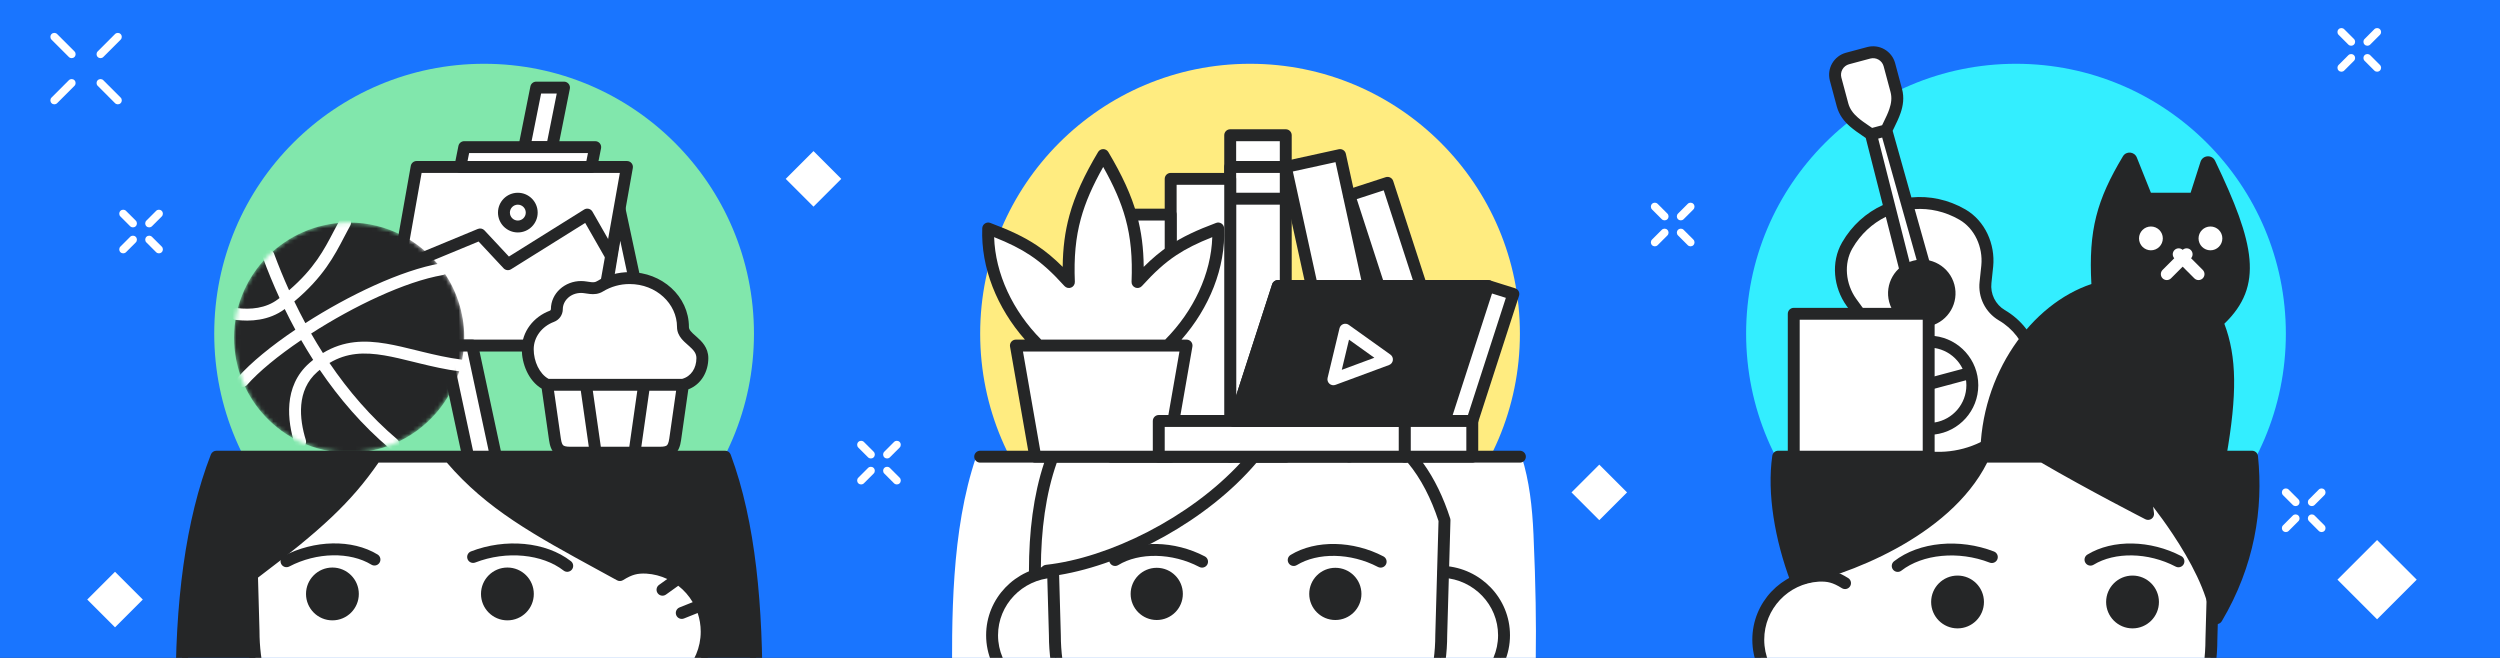 <svg width="608" height="160" viewBox="0 0 608 160" fill="none" xmlns="http://www.w3.org/2000/svg">
<rect x="0" y="0" width="608" height="160" fill="#333333" stroke="none"/>
<g clip-path="url(#clip0_4594_3)">
<rect width="608" height="160" fill="#1975FF"/>
<path d="M183.364 81.144C183.364 117.391 153.98 146.776 117.732 146.776C81.485 146.776 52.101 117.391 52.101 81.144C52.101 44.897 81.485 15.512 117.732 15.512C153.98 15.512 183.364 44.897 183.364 81.144Z" fill="#81E7AC"/>
<path d="M109.064 200.896C100.158 200.896 91.825 198.44 84.707 194.168C83.532 193.464 82.391 192.71 81.286 191.909C69.396 183.296 61.662 169.298 61.662 153.494L61.278 139.769C77.326 127.675 84.522 121.026 91.287 111.064H109.347C119.848 123.516 132.186 129.675 150.762 139.86C153.208 138.331 154.812 137.944 157.26 138.057C160.1 138.235 162.733 139.174 164.96 140.671C167.357 142.283 169.282 144.543 170.484 147.2C171.37 149.159 171.863 151.333 171.863 153.622C171.863 162.236 164.88 169.219 156.266 169.219C155.448 169.219 152.198 169.156 151.413 169.035C149.126 175.628 145.734 181.56 141.379 186.468C133.485 195.366 122.428 200.896 109.064 200.896Z" fill="white"/>
<path d="M116.978 144.448C116.978 147.995 119.854 150.87 123.401 150.87C126.947 150.87 129.823 147.995 129.823 144.448C129.823 140.901 126.947 138.025 123.401 138.025C119.854 138.025 116.978 140.901 116.978 144.448Z" fill="#252627"/>
<path d="M74.422 144.448C74.422 147.995 77.297 150.87 80.844 150.87C84.391 150.87 87.266 147.995 87.266 144.448C87.266 140.901 84.391 138.025 80.844 138.025C77.297 138.025 74.422 140.901 74.422 144.448Z" fill="#252627"/>
<path fill-rule="evenodd" clip-rule="evenodd" d="M113.711 135.977C113.999 136.723 114.838 137.093 115.584 136.804C123.212 133.85 131.916 134.757 137.064 138.76C137.695 139.251 138.605 139.137 139.095 138.506C139.586 137.874 139.472 136.965 138.841 136.474C132.719 131.713 122.892 130.869 114.538 134.104C113.792 134.393 113.422 135.231 113.711 135.977Z" fill="#252627"/>
<path fill-rule="evenodd" clip-rule="evenodd" d="M68.393 137.166C68.764 137.874 69.639 138.147 70.347 137.776C77.067 134.255 85.174 134.186 90.318 137.324C91.001 137.74 91.891 137.525 92.308 136.842C92.724 136.159 92.509 135.269 91.826 134.852C85.627 131.071 76.413 131.329 69.003 135.211C68.295 135.582 68.022 136.457 68.393 137.166Z" fill="#252627"/>
<path fill-rule="evenodd" clip-rule="evenodd" d="M91.287 111.064L52.632 111.064C46.53 126.779 43.953 146.736 44.183 170.136C44.289 180.925 45.013 192.554 46.317 205C46.954 211.081 45.361 218.693 43.751 226.38C41.012 239.466 38.226 252.773 46.317 259.13L82.257 265.552C77.069 240.678 78.334 221.653 81.034 194.296L81.286 191.909C69.396 183.296 61.662 169.298 61.662 153.494L61.278 139.769C77.326 127.675 84.522 121.026 91.287 111.064Z" fill="#252627"/>
<path d="M171.863 153.622C171.863 162.236 164.88 169.219 156.266 169.219C155.448 169.219 152.198 169.156 151.413 169.035C149.126 175.628 145.734 181.56 141.379 186.468L141.587 189.097C143.905 217.883 141.92 237.392 138.834 265.552L178.897 261.882C192.965 250.567 179.393 225.171 181.372 208.364C182.952 194.956 183.885 182.153 183.971 170.136C184.133 147.587 182.375 127.297 176.346 111.064L109.347 111.064C119.848 123.516 132.186 129.675 150.762 139.86C153.208 138.331 154.812 137.944 157.26 138.057C160.1 138.235 162.733 139.174 164.96 140.671C167.357 142.283 169.282 144.543 170.484 147.2C171.37 149.159 171.863 151.333 171.863 153.622Z" fill="#252627"/>
<path fill-rule="evenodd" clip-rule="evenodd" d="M53.629 112.512C47.872 127.846 45.406 147.276 45.631 170.122C45.736 180.857 46.457 192.44 47.757 204.849C48.418 211.157 46.787 218.947 45.205 226.501L45.168 226.677C43.79 233.261 42.447 239.704 42.42 245.285C42.395 250.708 43.613 254.987 46.939 257.77L80.415 263.752C75.677 239.662 76.966 220.766 79.593 194.154L79.594 194.144L79.759 192.582C67.899 183.676 60.22 169.492 60.214 153.515L59.849 140.483C59.671 140.109 59.665 139.683 59.816 139.311L59.814 139.225C59.792 138.426 60.422 137.76 61.221 137.738C61.327 137.735 61.431 137.743 61.532 137.762C75.518 127.169 82.45 120.86 88.504 112.512L53.629 112.512ZM92.051 112.512C85.359 122.2 78.084 128.886 62.746 140.475L63.109 153.454C63.109 153.461 63.109 153.468 63.109 153.476C63.109 153.482 63.109 153.488 63.109 153.494C63.109 168.815 70.605 182.384 82.135 190.736C83.207 191.513 84.313 192.244 85.452 192.927C92.351 197.068 100.427 199.449 109.064 199.449C121.996 199.449 132.664 194.109 140.296 185.507C144.514 180.753 147.815 174.99 150.045 168.56C150.275 167.899 150.943 167.497 151.635 167.604C151.918 167.648 152.82 167.693 153.871 167.725C154.875 167.756 155.877 167.771 156.266 167.771C164.081 167.771 170.416 161.437 170.416 153.622C170.416 152.033 170.154 150.507 169.672 149.083L166.34 150.414C165.597 150.711 164.755 150.35 164.458 149.607C164.162 148.864 164.523 148.022 165.266 147.726L168.465 146.448C167.556 144.906 166.362 143.551 164.956 142.455L161.963 144.601C161.313 145.067 160.409 144.918 159.943 144.269C159.477 143.619 159.626 142.714 160.276 142.248L162.28 140.811C160.716 140.075 158.996 139.618 157.181 139.502C156.058 139.451 155.208 139.519 154.388 139.74C153.559 139.965 152.68 140.369 151.529 141.088C151.085 141.366 150.525 141.382 150.066 141.13C148.587 140.319 147.146 139.533 145.741 138.766C129.809 130.075 118.437 123.871 108.678 112.512H92.051ZM112.555 112.512C121.577 122.276 132.128 128.036 147.24 136.285C148.377 136.906 149.54 137.541 150.73 138.192C151.735 137.618 152.667 137.206 153.632 136.945C154.835 136.62 156.008 136.55 157.327 136.61L157.351 136.612C160.096 136.784 162.666 137.607 164.907 138.927L169.859 135.376C170.509 134.91 171.414 135.059 171.88 135.709C172.345 136.359 172.196 137.263 171.547 137.729L167.392 140.709C168.912 142.02 170.198 143.595 171.18 145.363L174.032 144.224C174.775 143.928 175.617 144.289 175.914 145.032C176.21 145.774 175.849 146.617 175.106 146.913L172.364 148.008C172.978 149.768 173.311 151.657 173.311 153.622C173.311 163.036 165.68 170.667 156.266 170.667C155.838 170.667 154.805 170.651 153.783 170.62C153.328 170.606 152.843 170.588 152.403 170.565C150.145 176.698 146.933 182.263 142.87 186.963L143.03 188.981C143.03 188.981 143.03 188.981 143.03 188.981C145.311 217.306 143.442 236.711 140.466 263.949L178.319 260.481C184.348 255.352 184.6 247.097 183.234 237.384C182.84 234.578 182.337 231.801 181.831 229.002C181.44 226.839 181.047 224.663 180.699 222.45C179.92 217.504 179.415 212.603 179.935 208.194C181.509 194.826 182.438 182.077 182.523 170.126C182.682 148.065 180.993 128.335 175.333 112.512L112.555 112.512ZM140.191 189.814C142.422 218.125 140.458 237.443 137.395 265.394C137.348 265.826 137.497 266.257 137.801 266.567C138.106 266.877 138.534 267.034 138.966 266.994L179.029 263.324C179.312 263.298 179.582 263.189 179.804 263.01C187.523 256.802 187.485 246.823 186.101 236.981C185.709 234.187 185.18 231.252 184.658 228.361C184.267 226.19 183.88 224.044 183.559 222C182.789 217.104 182.34 212.529 182.81 208.533C184.394 195.087 185.332 182.229 185.419 170.147C185.581 147.55 183.826 127.045 177.704 110.56C177.493 109.993 176.952 109.616 176.347 109.616H52.632C52.034 109.616 51.498 109.983 51.282 110.54C45.087 126.494 42.505 146.657 42.736 170.151C42.842 180.993 43.569 192.668 44.877 205.151C45.486 210.957 43.96 218.317 42.334 226.083L42.314 226.18C40.959 232.652 39.553 239.368 39.525 245.271C39.496 251.216 40.863 256.686 45.423 260.268C45.609 260.415 45.829 260.513 46.062 260.555L82.003 266.977C82.476 267.062 82.961 266.906 83.296 266.561C83.631 266.216 83.773 265.727 83.675 265.257C78.536 240.623 79.776 221.791 82.471 194.478C82.732 194.648 82.995 194.815 83.259 194.98V218.022C83.259 218.822 83.907 219.47 84.707 219.47C85.506 219.47 86.154 218.822 86.154 218.022V196.65C92.988 200.285 100.787 202.344 109.064 202.344C121.625 202.344 132.236 197.601 140.191 189.814Z" fill="#252627"/>
<path d="M156.339 77.283H149.583L147.721 68.597L150.667 50.814L156.339 77.283Z" fill="white"/>
<path fill-rule="evenodd" clip-rule="evenodd" d="M150.633 49.366C149.938 49.383 149.352 49.891 149.239 50.577L146.293 68.36C146.263 68.539 146.268 68.722 146.306 68.9L148.167 77.587C148.31 78.254 148.9 78.731 149.583 78.731H156.339C156.776 78.731 157.19 78.533 157.465 78.193C157.74 77.853 157.846 77.407 157.755 76.98L152.083 50.51C151.937 49.83 151.328 49.35 150.633 49.366ZM154.548 75.835H150.753L149.195 68.562L150.849 58.573L154.548 75.835Z" fill="#252627"/>
<path d="M101.324 40.607H152.478L144.757 84.04H93.603L101.324 40.607Z" fill="white"/>
<path fill-rule="evenodd" clip-rule="evenodd" d="M99.899 40.353C100.022 39.663 100.623 39.159 101.324 39.159H152.478C152.907 39.159 153.313 39.349 153.588 39.677C153.863 40.005 153.979 40.439 153.904 40.86L146.182 84.293C146.06 84.984 145.459 85.487 144.757 85.487H93.603C93.175 85.487 92.768 85.298 92.493 84.969C92.218 84.641 92.103 84.208 92.178 83.786L99.899 40.353ZM102.537 42.055L95.331 82.592H143.544L150.751 42.055H102.537Z" fill="#252627"/>
<path d="M130.41 21.303H137.166L134.271 35.781H127.515L130.41 21.303Z" fill="white"/>
<path fill-rule="evenodd" clip-rule="evenodd" d="M128.991 21.02C129.126 20.343 129.72 19.856 130.41 19.856H137.166C137.6 19.856 138.011 20.05 138.286 20.386C138.561 20.721 138.671 21.162 138.586 21.587L135.691 36.065C135.555 36.742 134.961 37.229 134.271 37.229H127.515C127.081 37.229 126.67 37.034 126.395 36.699C126.12 36.364 126.01 35.922 126.095 35.497L128.991 21.02ZM131.597 22.751L129.281 34.333H133.084L135.4 22.751H131.597Z" fill="#252627"/>
<path fill-rule="evenodd" clip-rule="evenodd" d="M143.18 50.785C143.562 50.881 143.888 51.129 144.084 51.471L149.875 61.605C150.271 62.299 150.03 63.184 149.336 63.58C148.642 63.977 147.757 63.736 147.361 63.042L142.317 54.215L124.291 65.481C123.703 65.849 122.938 65.748 122.465 65.241L116.393 58.736L97.503 66.556C96.764 66.862 95.917 66.511 95.611 65.772C95.305 65.034 95.656 64.187 96.395 63.881L116.213 55.677C116.771 55.446 117.414 55.586 117.825 56.027L123.768 62.394L142.059 50.961C142.393 50.752 142.798 50.689 143.18 50.785Z" fill="#252627"/>
<path d="M112.906 35.781H144.757L143.792 40.607H111.941L112.906 35.781Z" fill="white"/>
<path fill-rule="evenodd" clip-rule="evenodd" d="M111.487 35.497C111.622 34.82 112.216 34.333 112.906 34.333H144.757C145.191 34.333 145.602 34.528 145.877 34.863C146.152 35.199 146.262 35.64 146.177 36.065L145.211 40.891C145.076 41.568 144.482 42.055 143.792 42.055H111.941C111.507 42.055 111.097 41.86 110.822 41.525C110.547 41.189 110.437 40.748 110.522 40.323L111.487 35.497ZM114.093 37.229L113.707 39.159H142.605L142.991 37.229H114.093Z" fill="#252627"/>
<path fill-rule="evenodd" clip-rule="evenodd" d="M125.936 49.776C124.87 49.776 124.006 50.64 124.006 51.706C124.006 52.772 124.87 53.637 125.936 53.637C127.002 53.637 127.867 52.772 127.867 51.706C127.867 50.64 127.002 49.776 125.936 49.776ZM121.11 51.706C121.11 49.041 123.271 46.88 125.936 46.88C128.601 46.88 130.762 49.041 130.762 51.706C130.762 54.371 128.601 56.532 125.936 56.532C123.271 56.532 121.11 54.371 121.11 51.706Z" fill="#252627"/>
<path d="M114.837 84.04H108.081L113.872 111.064H120.628L114.837 84.04Z" fill="white"/>
<path fill-rule="evenodd" clip-rule="evenodd" d="M116.252 83.736C116.109 83.069 115.519 82.592 114.837 82.592H108.081C107.643 82.592 107.23 82.789 106.955 83.129C106.68 83.469 106.573 83.915 106.665 84.343L112.456 111.368C112.599 112.035 113.189 112.512 113.872 112.512H120.628C121.065 112.512 121.479 112.315 121.754 111.974C122.028 111.634 122.135 111.188 122.043 110.761L116.252 83.736ZM113.666 85.487L118.837 109.617H115.042L109.871 85.487H113.666Z" fill="#252627"/>
<path d="M133.068 93.584L134.965 106.857C135.304 109.24 136.154 110.099 138.695 110.099H144.864M133.068 93.584H142.505ZM133.068 93.584C129.994 92.159 128.349 88.309 128.349 84.935C128.349 81.311 130.779 78.211 134.224 76.92C134.574 76.788 134.877 76.554 135.092 76.247C135.307 75.94 135.423 75.575 135.427 75.2C135.427 72.216 138.069 69.795 141.325 69.795C142.901 69.795 144.416 70.555 145.905 69.639C148.078 68.316 150.577 67.621 153.122 67.632C160.289 67.632 166.098 72.957 166.098 79.527C166.098 82.491 170.817 83.288 170.817 87.096C170.817 90.109 169.137 92.853 166.098 93.584M166.098 93.584H156.661ZM166.098 93.584L164.201 106.862C163.843 109.375 162.878 110.099 160.471 110.099H154.301M156.661 93.584H142.505ZM156.661 93.584L154.301 110.099ZM142.505 93.584L144.864 110.099ZM144.864 110.099H154.301Z" fill="white"/>
<path d="M133.068 93.584L134.965 106.857C135.304 109.24 136.154 110.099 138.695 110.099H144.864L142.505 93.584H133.068Z" fill="white"/>
<path d="M156.661 93.584H142.505L144.864 110.099H154.301L156.661 93.584Z" fill="white"/>
<path d="M166.098 93.584H156.661L154.301 110.099H160.471C162.878 110.099 163.843 109.375 164.201 106.862L166.098 93.584Z" fill="white"/>
<path fill-rule="evenodd" clip-rule="evenodd" d="M153.116 69.079C150.839 69.07 148.604 69.691 146.66 70.875C145.532 71.567 144.413 71.591 143.505 71.501C143.181 71.469 142.84 71.417 142.546 71.371C142.454 71.357 142.366 71.344 142.286 71.332C141.915 71.277 141.61 71.243 141.325 71.243C138.747 71.243 136.875 73.132 136.875 75.2L136.875 75.214C136.868 75.881 136.66 76.53 136.278 77.077C135.896 77.623 135.357 78.041 134.733 78.275L134.732 78.276C131.772 79.385 129.797 81.996 129.797 84.935C129.797 87.869 131.189 90.928 133.41 92.136H165.915C168.07 91.54 169.369 89.538 169.369 87.096C169.369 85.897 168.686 85.132 167.497 84.078C167.429 84.018 167.359 83.957 167.287 83.893C166.783 83.45 166.178 82.919 165.706 82.331C165.13 81.614 164.65 80.698 164.65 79.527C164.65 73.872 159.611 69.079 153.122 69.079L153.116 69.079ZM164.429 95.032H157.916L155.971 108.651H160.471C161.588 108.651 161.99 108.469 162.17 108.316C162.343 108.171 162.604 107.806 162.768 106.658L164.429 95.032ZM153.046 108.651L154.991 95.032H144.174L146.12 108.651H153.046ZM143.195 108.651L141.249 95.032H134.737L136.398 106.653C136.556 107.761 136.793 108.135 136.97 108.293C137.138 108.444 137.534 108.651 138.695 108.651H143.195ZM131.739 94.517C128.459 92.557 126.901 88.389 126.901 84.935C126.901 80.626 129.786 77.037 133.716 75.565L134.224 76.92L133.714 75.565C133.792 75.536 133.858 75.484 133.905 75.417C133.952 75.35 133.978 75.272 133.979 75.19C133.985 71.295 137.395 68.347 141.325 68.347C141.829 68.347 142.304 68.408 142.707 68.467C142.831 68.486 142.945 68.503 143.053 68.52C143.322 68.561 143.55 68.596 143.791 68.62C144.405 68.681 144.786 68.627 145.146 68.406L145.152 68.403C147.553 66.941 150.313 66.172 153.125 66.184C160.97 66.186 167.546 72.042 167.546 79.527C167.546 79.838 167.655 80.133 167.964 80.518C168.267 80.896 168.664 81.246 169.192 81.712C169.265 81.776 169.34 81.843 169.418 81.912C170.588 82.949 172.264 84.487 172.264 87.096C172.264 90.312 170.602 93.464 167.402 94.692L165.634 107.067C165.634 107.067 165.634 107.067 165.634 107.067C165.44 108.431 165.039 109.685 164.038 110.529C163.045 111.367 161.76 111.547 160.471 111.547H138.695C137.314 111.547 136.015 111.325 135.038 110.45C134.071 109.584 133.713 108.337 133.531 107.062C133.531 107.062 133.531 107.062 133.531 107.062L131.739 94.517Z" fill="#252627"/>
<mask id="mask0_4594_3" style="mask-type:alpha" maskUnits="userSpaceOnUse" x="56" y="54" width="57" height="57">
<path d="M65.283 62.16C70.116 57.403 76.669 54.389 83.925 54.136C84.254 54.125 84.585 54.119 84.916 54.119C94.144 54.119 102.328 58.584 107.427 65.471C110.87 70.122 112.906 75.878 112.906 82.109C112.906 84.451 112.619 86.725 112.077 88.899C109.925 97.537 103.76 104.587 95.676 107.956C92.364 109.337 88.729 110.099 84.916 110.099C80.651 110.099 76.609 109.145 72.992 107.439C66.667 104.456 61.639 99.174 58.988 92.671C57.659 89.412 56.926 85.846 56.926 82.109C56.926 80.14 57.13 78.218 57.517 76.364C58.664 70.864 61.425 65.957 65.283 62.16Z" fill="#252627"/>
</mask>
<g mask="url(#mask0_4594_3)">
<path d="M65.283 62.16C70.116 57.403 76.669 54.389 83.925 54.136C84.254 54.125 84.585 54.119 84.916 54.119C94.144 54.119 102.328 58.584 107.427 65.471C110.87 70.122 112.906 75.878 112.906 82.109C112.906 84.451 112.619 86.725 112.077 88.899C109.925 97.537 103.76 104.587 95.676 107.956C92.364 109.337 88.729 110.099 84.916 110.099C80.651 110.099 76.609 109.145 72.992 107.439C66.667 104.456 61.639 99.174 58.988 92.671C57.659 89.412 56.926 85.846 56.926 82.109C56.926 80.14 57.13 78.218 57.517 76.364C58.664 70.864 61.425 65.957 65.283 62.16Z" fill="#252627"/>
<path fill-rule="evenodd" clip-rule="evenodd" d="M84.628 52.871C85.327 53.26 85.579 54.141 85.19 54.84C84.694 55.732 84.22 56.644 83.736 57.576C81.313 62.233 78.623 67.406 71.573 73.311C72.42 75.075 73.314 76.834 74.259 78.582C84.737 71.857 97.537 65.713 107.18 64.044C107.968 63.908 108.717 64.436 108.853 65.224C108.989 66.012 108.461 66.761 107.673 66.897C98.536 68.479 86.037 74.443 75.669 81.118C76.581 82.711 77.536 84.292 78.534 85.854C83.622 82.767 88.696 82.69 93.959 83.579C96.339 83.982 98.804 84.591 101.326 85.213C101.785 85.327 102.246 85.441 102.708 85.554C105.738 86.294 108.891 87.019 112.266 87.463C113.059 87.568 113.617 88.295 113.513 89.088C113.408 89.88 112.681 90.439 111.888 90.334C108.349 89.868 105.068 89.112 102.02 88.366C101.543 88.249 101.072 88.133 100.608 88.019C98.083 87.395 95.74 86.817 93.476 86.434C88.636 85.616 84.379 85.732 80.128 88.275C84.719 95.046 90.171 101.397 96.612 106.852C97.222 107.368 97.298 108.282 96.781 108.892C96.264 109.502 95.351 109.578 94.74 109.061C88.085 103.425 82.472 96.884 77.763 89.947C77.57 90.105 77.377 90.268 77.183 90.438C72.067 94.912 72.784 101.856 74.375 107.012C74.611 107.776 74.183 108.587 73.418 108.823C72.654 109.058 71.844 108.63 71.608 107.866C69.973 102.564 68.745 93.971 75.277 88.258C75.571 88.001 75.866 87.754 76.162 87.518C75.146 85.933 74.175 84.33 73.248 82.716C67.624 86.522 62.921 90.389 60.075 93.627C59.547 94.227 58.632 94.286 58.032 93.758C57.431 93.23 57.372 92.316 57.9 91.715C61.011 88.177 66.019 84.096 71.831 80.179C70.926 78.513 70.067 76.838 69.25 75.159C65.412 78.009 60.826 78.226 57.341 77.801C56.548 77.704 55.983 76.982 56.08 76.189C56.176 75.395 56.898 74.83 57.692 74.927C60.875 75.315 64.628 75.043 67.631 72.754C67.75 72.663 67.868 72.573 67.984 72.482C66.475 69.194 65.126 65.906 63.925 62.663C63.648 61.913 64.03 61.08 64.78 60.803C65.53 60.525 66.363 60.908 66.641 61.658C67.734 64.611 68.952 67.601 70.304 70.59C76.443 65.298 78.812 60.753 81.138 56.29C81.635 55.336 82.13 54.386 82.659 53.433C83.048 52.734 83.929 52.483 84.628 52.871Z" fill="white"/>
</g>
<path d="M369.642 81.144C369.642 117.391 340.257 146.776 304.01 146.776C267.763 146.776 238.379 117.391 238.379 81.144C238.379 44.897 267.763 15.512 304.01 15.512C340.257 15.512 369.642 44.897 369.642 81.144Z" fill="#FFEC80"/>
<path d="M327.669 194.248C341.353 186.148 350.51 171.371 350.51 154.485L351.304 126.507C349.419 120.656 346.679 115.231 343.021 111.064H304.916C292.924 125.53 272.416 136.291 256.107 138.607V139.054L256.545 154.485C256.545 171.371 265.702 186.148 279.386 194.248C286.442 198.424 294.7 200.825 303.528 200.825C312.355 200.825 320.614 198.424 327.669 194.248Z" fill="white"/>
<path d="M291.392 123.636C280.363 131.815 266.851 137.124 254.209 138.449C248.969 138.752 241.757 145.328 241.757 152.567C241.757 162.218 245.372 168.982 260.79 169.889C262.025 180.556 272.16 191.656 281.61 196.077V218.162L226.04 233.124C226.04 233.124 223.639 232.68 219.012 231.115C216.043 230.111 216.06 230.075 217.368 227.275L217.381 227.246C226.802 207.081 231.763 190.7 231.582 168.4C231.439 150.824 231.263 129.052 237.411 111.064H303.976C300.414 115.606 296.125 120.126 291.392 123.636Z" fill="white"/>
<path d="M328.63 218.162V193.94C328.63 193.94 341.652 186.83 346.478 175.731C347.224 174.434 347.848 172.616 348.369 170.422C348.369 170.422 364.816 171.87 365.781 154.979C366.58 141.006 351.061 139.054 351.061 139.054C351.125 136.367 351.17 133.796 351.21 131.445V131.444C351.241 129.656 351.27 127.995 351.304 126.507C349.708 122.707 345.995 115.861 342.503 111.064H370.071C371.927 116.912 372.643 123.243 372.945 129.985C373.502 142.432 373.612 152.216 373.502 159.323C373.125 183.859 376.83 203.19 385.567 225.92C386.07 227.228 385.871 228.789 384.583 229.343C379.074 231.709 363.785 227.232 350.582 223.523C342.79 221.335 334.961 219.136 328.63 218.162Z" fill="white"/>
<path d="M241.274 154.491C241.274 163.023 248.301 169.94 256.969 169.94L255.969 139.072C247.767 139.58 241.274 146.289 241.274 154.491Z" fill="white"/>
<path d="M365.781 154.491C365.781 163.023 358.754 169.94 350.087 169.94L351.086 139.072C359.288 139.58 365.781 146.289 365.781 154.491Z" fill="white"/>
<path fill-rule="evenodd" clip-rule="evenodd" d="M257.414 138.983C257.463 139.781 256.856 140.468 256.058 140.517C248.595 140.979 242.722 147.078 242.722 154.49C242.722 162.202 249.079 168.492 256.969 168.492C257.768 168.492 258.416 169.14 258.416 169.939C258.416 170.739 257.768 171.387 256.969 171.387C247.523 171.387 239.826 163.844 239.826 154.49C239.826 145.499 246.938 138.18 255.879 137.627C256.677 137.578 257.364 138.185 257.414 138.983ZM349.641 138.983C349.691 138.185 350.378 137.578 351.176 137.627C360.117 138.18 367.229 145.499 367.229 154.49C367.229 163.844 359.532 171.387 350.087 171.387C349.287 171.387 348.639 170.739 348.639 169.939C348.639 169.14 349.287 168.492 350.087 168.492C357.976 168.492 364.333 162.202 364.333 154.49C364.333 147.078 358.46 140.979 350.997 140.517C350.199 140.468 349.592 139.781 349.641 138.983Z" fill="#252627"/>
<path d="M331.102 144.438C331.102 147.944 328.259 150.786 324.753 150.786C321.247 150.786 318.405 147.944 318.405 144.438C318.405 140.931 321.247 138.089 324.753 138.089C328.259 138.089 331.102 140.931 331.102 144.438Z" fill="#252627"/>
<path fill-rule="evenodd" clip-rule="evenodd" d="M337.06 137.27C336.689 137.978 335.814 138.252 335.106 137.881C328.467 134.402 320.46 134.335 315.381 137.433C314.698 137.85 313.808 137.634 313.391 136.951C312.975 136.269 313.19 135.378 313.873 134.961C320.007 131.22 329.122 131.476 336.45 135.316C337.158 135.687 337.431 136.562 337.06 137.27Z" fill="#252627"/>
<path d="M287.669 144.438C287.669 147.944 284.827 150.786 281.321 150.786C277.814 150.786 274.972 147.944 274.972 144.438C274.972 140.931 277.814 138.089 281.321 138.089C284.827 138.089 287.669 140.931 287.669 144.438Z" fill="#252627"/>
<path fill-rule="evenodd" clip-rule="evenodd" d="M293.628 137.27C293.257 137.978 292.382 138.252 291.673 137.881C285.035 134.402 277.027 134.335 271.948 137.433C271.266 137.85 270.375 137.634 269.958 136.951C269.542 136.269 269.758 135.378 270.44 134.961C276.574 131.22 285.689 131.476 293.017 135.316C293.725 135.687 293.999 136.562 293.628 137.27Z" fill="#252627"/>
<path fill-rule="evenodd" clip-rule="evenodd" d="M236.931 111.064C236.931 110.265 237.579 109.616 238.379 109.616H369.642C370.441 109.616 371.089 110.265 371.089 111.064C371.089 111.864 370.441 112.512 369.642 112.512H346.029C348.896 116.447 351.094 121.132 352.682 126.063C352.732 126.22 352.755 126.384 352.751 126.548L351.958 154.505C351.95 171.922 342.501 187.151 328.406 195.493C321.133 199.799 312.62 202.273 303.528 202.273C294.435 202.273 285.922 199.799 278.649 195.493C264.554 187.151 255.105 171.922 255.097 154.505L254.693 140.245C254.685 140.246 254.676 140.247 254.668 140.248C253.929 140.329 253.26 139.839 253.099 139.131C252.952 139.775 252.376 140.256 251.687 140.256C250.888 140.256 250.24 139.608 250.24 138.809C250.24 129.395 251.317 120.427 253.952 112.512H238.379C237.579 112.512 236.931 111.864 236.931 111.064ZM257.013 112.512C254.324 120.13 253.172 128.934 253.136 138.353C253.309 137.832 253.772 137.433 254.353 137.369C269.638 135.694 289.355 125.949 301.728 112.512H257.013ZM305.592 112.512C293.628 126.62 273.822 137.152 257.578 139.845L257.992 154.444C257.993 154.457 257.993 154.471 257.993 154.485C257.993 170.832 266.856 185.148 280.124 193.002C286.961 197.049 294.966 199.377 303.528 199.377C312.089 199.377 320.094 197.049 326.931 193.002C340.199 185.148 349.062 170.832 349.062 154.485C349.062 154.471 349.062 154.457 349.063 154.444L349.849 126.716C348.085 121.317 345.593 116.368 342.356 112.512H305.592Z" fill="#252627"/>
<path d="M312.697 32.886L312.697 111.064L299.184 111.064L299.184 32.886L312.697 32.886Z" fill="white"/>
<path fill-rule="evenodd" clip-rule="evenodd" d="M312.697 31.438C313.496 31.438 314.144 32.086 314.144 32.886L314.144 111.064C314.144 111.864 313.496 112.512 312.697 112.512L299.184 112.512C298.385 112.512 297.737 111.864 297.737 111.064L297.737 32.886C297.737 32.086 298.385 31.438 299.184 31.438L312.697 31.438ZM311.249 34.333L300.632 34.333L300.632 109.617L311.249 109.617L311.249 34.333Z" fill="#252627"/>
<path d="M312.697 40.607L312.697 48.328L299.184 48.328L299.184 40.607L312.697 40.607Z" fill="white"/>
<path fill-rule="evenodd" clip-rule="evenodd" d="M312.697 39.159C313.496 39.159 314.144 39.807 314.144 40.607L314.144 48.328C314.144 49.128 313.496 49.776 312.697 49.776L299.184 49.776C298.385 49.776 297.737 49.128 297.737 48.328L297.737 40.607C297.737 39.807 298.385 39.159 299.184 39.159L312.697 39.159ZM311.249 42.055L300.632 42.055L300.632 46.88L311.249 46.88L311.249 42.055Z" fill="#252627"/>
<path d="M299.184 43.502L299.184 111.064L284.707 111.064L284.707 43.502L299.184 43.502Z" fill="white"/>
<path fill-rule="evenodd" clip-rule="evenodd" d="M299.184 42.055C299.984 42.055 300.632 42.703 300.632 43.502L300.632 111.064C300.632 111.864 299.984 112.512 299.184 112.512L284.707 112.512C283.907 112.512 283.259 111.864 283.259 111.064L283.259 43.502C283.259 42.703 283.907 42.055 284.707 42.055L299.184 42.055ZM297.737 44.95L286.154 44.95L286.154 109.617L297.737 109.617L297.737 44.95Z" fill="#252627"/>
<path d="M284.707 52.189L284.707 111.064L270.229 111.064L270.229 52.189L284.707 52.189Z" fill="white"/>
<path fill-rule="evenodd" clip-rule="evenodd" d="M284.707 50.741C285.506 50.741 286.154 51.389 286.154 52.189L286.154 111.064C286.154 111.864 285.506 112.512 284.707 112.512L270.229 112.512C269.43 112.512 268.781 111.864 268.781 111.064L268.781 52.189C268.781 51.389 269.43 50.741 270.229 50.741L284.707 50.741ZM283.259 53.637L271.677 53.637L271.677 109.617L283.259 109.617L283.259 53.637Z" fill="#252627"/>
<path d="M325.896 37.711L341.317 108.126L328.117 111.016L312.697 40.602L325.896 37.711Z" fill="white"/>
<path fill-rule="evenodd" clip-rule="evenodd" d="M325.587 36.297C326.368 36.126 327.139 36.62 327.311 37.401L342.731 107.816C342.902 108.597 342.408 109.369 341.626 109.54L328.427 112.43C327.646 112.601 326.874 112.107 326.703 111.326L311.282 40.912C311.111 40.131 311.606 39.359 312.387 39.188L325.587 36.297ZM324.792 39.435L314.421 41.706L329.222 109.292L339.593 107.021L324.792 39.435Z" fill="#252627"/>
<path d="M337.449 44.468L357.913 107.434L348.603 110.46L328.139 47.493L337.449 44.468Z" fill="white"/>
<path fill-rule="evenodd" clip-rule="evenodd" d="M337.002 43.091C337.762 42.844 338.579 43.26 338.826 44.02L359.29 106.987C359.537 107.747 359.121 108.564 358.36 108.811L349.05 111.837C348.29 112.084 347.473 111.668 347.226 110.907L326.763 47.941C326.515 47.18 326.932 46.363 327.692 46.116L337.002 43.091ZM336.52 46.292L329.964 48.423L349.532 108.636L356.088 106.505L336.52 46.292Z" fill="#252627"/>
<path d="M247.065 84.04H252.625H283.973H288.567L283.851 111.064H251.781L247.065 84.04Z" fill="white"/>
<path d="M259.957 68.597C253.895 61.915 249.592 59.031 240.331 55.567C239.947 65.765 244.672 76.258 252.625 84.04H283.973C291.926 76.258 296.651 65.765 296.267 55.567C287.006 59.031 282.703 61.915 276.64 68.597C277.131 56.532 274.889 48.815 268.299 37.711C261.709 48.815 259.467 56.532 259.957 68.597Z" fill="white"/>
<path fill-rule="evenodd" clip-rule="evenodd" d="M268.299 36.264C268.81 36.264 269.283 36.533 269.544 36.972C272.876 42.587 275.152 47.416 276.521 52.411C277.604 56.361 278.109 60.371 278.15 64.906C280.228 62.834 282.228 61.149 284.452 59.67C287.573 57.594 291.078 55.962 295.76 54.211C296.195 54.048 296.683 54.104 297.07 54.362C297.457 54.62 297.696 55.048 297.714 55.513C298.076 65.119 294.111 74.889 287.339 82.592H288.567C288.995 82.592 289.401 82.781 289.676 83.108C289.951 83.435 290.067 83.867 289.994 84.288L285.277 111.313C285.156 112.006 284.555 112.512 283.851 112.512H251.781C251.078 112.512 250.476 112.006 250.355 111.313L245.639 84.288C245.565 83.867 245.682 83.435 245.957 83.108C246.232 82.781 246.638 82.592 247.065 82.592H249.259C242.486 74.889 238.522 65.119 238.884 55.513C238.901 55.048 239.141 54.62 239.528 54.362C239.915 54.104 240.402 54.048 240.838 54.211C245.519 55.962 249.025 57.594 252.145 59.67C254.37 61.149 256.37 62.834 258.448 64.906C258.489 60.371 258.994 56.361 260.077 52.411C261.446 47.416 263.722 42.587 267.054 36.972C267.315 36.533 267.788 36.264 268.299 36.264ZM253.221 82.592H283.376C290.301 75.629 294.543 66.575 294.826 57.673C291.235 59.1 288.495 60.459 286.056 62.081C283.199 63.98 280.697 66.279 277.712 69.57C277.303 70.021 276.655 70.168 276.092 69.937C275.528 69.706 275.169 69.147 275.194 68.538C275.435 62.614 275.003 57.824 273.729 53.177C272.623 49.142 270.868 45.164 268.299 40.601C265.73 45.164 263.975 49.142 262.869 53.177C261.595 57.824 261.163 62.614 261.404 68.538C261.429 69.147 261.07 69.706 260.506 69.937C259.942 70.168 259.295 70.021 258.885 69.57C255.9 66.279 253.399 63.98 250.542 62.081C248.103 60.459 245.363 59.1 241.772 57.673C242.055 66.575 246.296 75.629 253.221 82.592ZM248.787 85.487L252.998 109.617H282.634L286.845 85.487H248.787Z" fill="#252627"/>
<path d="M281.811 102.378H341.652V111.064H281.811V102.378Z" fill="white"/>
<path fill-rule="evenodd" clip-rule="evenodd" d="M280.363 102.378C280.363 101.578 281.012 100.93 281.811 100.93H341.652C342.451 100.93 343.1 101.578 343.1 102.378V111.064C343.1 111.864 342.451 112.512 341.652 112.512H281.811C281.012 112.512 280.363 111.864 280.363 111.064V102.378ZM283.259 103.825V109.616H340.204V103.825H283.259Z" fill="#252627"/>
<path d="M300.149 102.378H358.06L368.052 71.492L361.92 69.562H310.766L300.149 102.378Z" fill="white"/>
<path fill-rule="evenodd" clip-rule="evenodd" d="M309.389 69.116C309.582 68.519 310.138 68.114 310.766 68.114H361.92C362.068 68.114 362.214 68.137 362.355 68.181L368.487 70.111C368.855 70.227 369.162 70.485 369.339 70.828C369.516 71.171 369.548 71.571 369.43 71.938L359.437 102.823C359.244 103.421 358.688 103.826 358.06 103.826H300.149C299.686 103.826 299.251 103.604 298.979 103.23C298.706 102.855 298.629 102.373 298.772 101.932L309.389 69.116ZM311.82 71.01L302.139 100.93H357.006L366.225 72.435L361.698 71.01H311.82Z" fill="#252627"/>
<path d="M310.766 69.562H361.92L351.304 102.378H300.149L310.766 69.562Z" fill="#252627"/>
<path fill-rule="evenodd" clip-rule="evenodd" d="M309.389 69.116C309.582 68.519 310.138 68.114 310.766 68.114H361.92C362.384 68.114 362.819 68.336 363.091 68.71C363.364 69.085 363.44 69.567 363.298 70.008L352.681 102.823C352.488 103.421 351.931 103.826 351.304 103.826H300.149C299.686 103.826 299.251 103.604 298.979 103.23C298.706 102.855 298.629 102.373 298.772 101.932L309.389 69.116ZM311.82 71.01L302.139 100.93H350.25L359.93 71.01H311.82Z" fill="#252627"/>
<path d="M327.174 80.179L324.279 92.243L337.309 87.418L327.174 80.179Z" fill="#252627"/>
<path fill-rule="evenodd" clip-rule="evenodd" d="M326.668 78.823C327.119 78.654 327.624 78.721 328.016 79.001L338.15 86.239C338.586 86.551 338.814 87.078 338.744 87.609C338.673 88.14 338.314 88.589 337.811 88.775L324.782 93.601C324.28 93.787 323.718 93.681 323.318 93.326C322.918 92.971 322.746 92.425 322.871 91.906L325.766 79.841C325.879 79.373 326.217 78.991 326.668 78.823ZM328.081 82.605L326.32 89.944L334.245 87.008L328.081 82.605Z" fill="white"/>
<path d="M341.652 102.378H358.06V111.064H341.652V102.378Z" fill="white"/>
<path fill-rule="evenodd" clip-rule="evenodd" d="M340.204 102.378C340.204 101.578 340.852 100.93 341.652 100.93H358.06C358.859 100.93 359.507 101.578 359.507 102.378V111.064C359.507 111.864 358.859 112.512 358.06 112.512H341.652C340.852 112.512 340.204 111.864 340.204 111.064V102.378ZM343.1 103.825V109.616H356.612V103.825H343.1Z" fill="#252627"/>
<path d="M555.92 81.144C555.92 117.391 526.535 146.776 490.288 146.776C454.041 146.776 424.656 117.391 424.656 81.144C424.656 44.897 454.041 15.512 490.288 15.512C526.535 15.512 555.92 44.897 555.92 81.144Z" fill="#33EEFF"/>
<path d="M514.77 196.122C528.576 187.837 537.815 172.721 537.815 155.448L538.084 145.81L530.825 124.094L496.562 111.064H482.567L442.216 140.01C434.065 140.523 427.613 147.296 427.613 155.576C427.613 164.19 434.596 171.173 443.21 171.173C444.028 171.173 447.279 171.11 448.063 170.988C454.496 189.535 469.676 202.85 490.413 202.85C499.319 202.85 507.651 200.394 514.77 196.122Z" fill="white"/>
<path fill-rule="evenodd" clip-rule="evenodd" d="M442.295 141.456C443.418 141.405 444.268 141.472 445.088 141.694C445.917 141.918 446.796 142.323 447.947 143.042C448.625 143.466 449.518 143.26 449.942 142.582C450.366 141.904 450.16 141.01 449.482 140.587C448.186 139.777 447.04 139.223 445.844 138.899C444.641 138.574 443.468 138.503 442.15 138.564L442.125 138.566C433.217 139.126 426.165 146.527 426.165 155.576C426.165 164.99 433.796 172.621 443.21 172.621C443.639 172.621 444.672 172.605 445.693 172.573C446.148 172.559 446.634 172.542 447.073 172.519C453.878 190.992 469.351 204.298 490.413 204.298C498.689 204.298 506.488 202.238 513.322 198.604V219.976C513.322 220.776 513.97 221.424 514.77 221.424C515.569 221.424 516.217 220.776 516.217 219.976V196.934C530.046 188.314 539.255 172.968 539.262 155.468L539.531 145.851C539.554 145.052 538.924 144.386 538.125 144.363C537.325 144.341 536.659 144.971 536.637 145.77L536.367 155.408C536.367 155.413 536.367 155.419 536.367 155.424C536.367 155.432 536.367 155.44 536.367 155.448C536.367 172.192 527.413 186.846 514.025 194.881C507.125 199.021 499.049 201.402 490.413 201.402C470.401 201.402 455.7 188.587 449.431 170.514C449.202 169.853 448.533 169.451 447.842 169.558C447.559 169.602 446.656 169.647 445.605 169.679C444.601 169.71 443.599 169.725 443.21 169.725C435.396 169.725 429.061 163.39 429.061 155.576C429.061 148.069 434.908 141.927 442.295 141.456Z" fill="#252627"/>
<path d="M482.498 146.401C482.498 149.948 479.623 152.823 476.076 152.823C472.529 152.823 469.653 149.948 469.653 146.401C469.653 142.854 472.529 139.979 476.076 139.979C479.623 139.979 482.498 142.854 482.498 146.401Z" fill="#252627"/>
<path d="M525.055 146.401C525.055 149.948 522.179 152.823 518.632 152.823C515.085 152.823 512.21 149.948 512.21 146.401C512.21 142.854 515.085 139.979 518.632 139.979C522.179 139.979 525.055 142.854 525.055 146.401Z" fill="#252627"/>
<path fill-rule="evenodd" clip-rule="evenodd" d="M485.766 136.001C485.477 136.746 484.638 137.117 483.893 136.828C476.264 133.874 467.56 134.781 462.412 138.783C461.781 139.274 460.872 139.16 460.381 138.529C459.89 137.898 460.004 136.988 460.635 136.498C466.758 131.737 476.584 130.893 484.938 134.128C485.684 134.417 486.054 135.255 485.766 136.001Z" fill="#252627"/>
<path fill-rule="evenodd" clip-rule="evenodd" d="M531.083 137.189C530.712 137.897 529.837 138.171 529.129 137.8C522.409 134.279 514.302 134.209 509.158 137.347C508.476 137.764 507.585 137.548 507.168 136.865C506.752 136.183 506.968 135.292 507.65 134.876C513.849 131.094 523.064 131.353 530.473 135.235C531.181 135.606 531.455 136.481 531.083 137.189Z" fill="#252627"/>
<path d="M521.5 118.266L522.417 124.994C522.417 124.994 508.105 117.667 496.833 111.064H482.373C473.727 129.55 447.525 138.932 436.802 140.915C433.069 130.91 431.183 119.909 432.451 111.064H482.373H496.833H547.697C549.008 123.665 546.873 137.202 539.089 150.348C537.402 136.615 521.5 118.266 521.5 118.266Z" fill="#252627"/>
<path fill-rule="evenodd" clip-rule="evenodd" d="M431.018 110.859C431.12 110.146 431.731 109.616 432.451 109.616H547.697C548.438 109.616 549.06 110.177 549.137 110.914C550.477 123.793 548.292 137.647 540.335 151.085C540.019 151.618 539.399 151.892 538.792 151.765C538.186 151.638 537.727 151.139 537.652 150.524C536.853 144.022 532.632 136.246 528.456 129.958C526.723 127.349 525.025 125.035 523.637 123.228L523.852 124.798C523.925 125.333 523.694 125.863 523.254 126.175C522.814 126.487 522.237 126.528 521.757 126.283L522.417 124.994C521.757 126.283 521.758 126.283 521.757 126.283L521.592 126.198C521.484 126.142 521.324 126.06 521.116 125.953C520.702 125.739 520.097 125.426 519.336 125.03C517.815 124.238 515.67 123.114 513.171 121.783C508.277 119.175 502.017 115.768 496.441 112.512H483.28C478.649 121.737 469.887 128.624 461.061 133.449C451.951 138.428 442.573 141.32 437.065 142.338C436.374 142.466 435.691 142.079 435.446 141.421C431.661 131.279 429.704 120.023 431.018 110.859ZM480.001 112.512H433.729C432.876 120.484 434.51 130.184 437.737 139.252C443.074 138.11 451.481 135.385 459.672 130.908C467.824 126.452 475.593 120.352 480.001 112.512ZM502.259 112.512C506.534 114.926 510.904 117.294 514.533 119.227C516.985 120.534 519.096 121.64 520.606 122.427L520.065 118.462C519.979 117.827 520.319 117.211 520.903 116.947C521.487 116.683 522.174 116.834 522.594 117.318L521.5 118.266C522.594 117.318 522.593 117.317 522.594 117.318L522.598 117.322L522.608 117.334L522.644 117.376C522.676 117.413 522.722 117.468 522.783 117.539C522.903 117.68 523.078 117.888 523.301 118.157C523.746 118.695 524.383 119.475 525.15 120.454C526.684 122.411 528.748 125.165 530.868 128.356C534.315 133.548 538.017 140.052 539.721 146.217C545.561 134.895 547.295 123.375 546.379 112.512H502.259Z" fill="#252627"/>
<path d="M446.835 16.135C447.371 15.205 448.251 14.523 449.285 14.235L454.517 12.833C455.556 12.565 456.659 12.716 457.589 13.253C458.518 13.79 459.2 14.67 459.488 15.704L461.173 21.991C462.123 25.534 460.183 28.588 458.75 31.682L463.792 49.601C468.243 48.91 472.968 49.705 477.252 52.18C481.513 54.641 483.78 59.739 483.301 64.672L482.876 68.689C482.7 70.253 482.977 71.834 483.675 73.244C484.372 74.655 485.46 75.835 486.809 76.644C490.576 78.82 493.325 82.404 494.451 86.607C495.577 90.81 494.989 95.289 492.814 99.057C486.05 110.778 470.928 114.83 459.209 108.061C455.442 105.885 452.692 102.301 451.566 98.098C450.44 93.895 451.029 89.417 453.203 85.648C453.967 84.273 454.319 82.707 454.218 81.137C454.116 79.567 453.566 78.059 452.632 76.793L450.255 73.526C447.374 69.494 446.788 63.946 449.248 59.684C451.72 55.399 455.415 52.347 459.615 50.721L455.021 32.681C452.248 30.709 449.046 29.028 448.099 25.494L446.415 19.207C446.147 18.168 446.298 17.064 446.835 16.135Z" fill="white"/>
<path fill-rule="evenodd" clip-rule="evenodd" d="M448.896 12.84L448.91 12.836L454.142 11.434L454.156 11.431C455.563 11.069 457.055 11.273 458.313 11.999C459.57 12.726 460.493 13.917 460.883 15.316L460.887 15.33L462.571 21.616C462.571 21.616 462.571 21.616 462.571 21.616C463.145 23.756 462.827 25.713 462.225 27.473C461.806 28.698 461.203 29.935 460.652 31.064C460.528 31.319 460.407 31.568 460.291 31.81L464.849 48.011C469.239 47.595 473.81 48.52 477.976 50.926C482.794 53.709 485.268 59.393 484.742 64.812L484.74 64.824L484.316 68.841L484.315 68.851C484.17 70.139 484.398 71.441 484.972 72.603C485.545 73.761 486.437 74.731 487.544 75.397C491.638 77.766 494.625 81.663 495.85 86.233C497.075 90.806 496.434 95.68 494.068 99.781C486.904 112.195 470.896 116.484 458.485 109.315C454.385 106.947 451.393 103.047 450.168 98.473C448.943 93.903 449.582 89.034 451.943 84.936C452.568 83.806 452.856 82.52 452.773 81.231C452.689 79.937 452.236 78.696 451.467 77.653L451.461 77.645L449.077 74.368C445.912 69.938 445.213 63.779 447.994 58.96C450.398 54.793 453.894 51.707 457.904 49.872L453.751 33.559C453.524 33.402 453.288 33.241 453.046 33.077C452.015 32.375 450.886 31.608 449.921 30.762C448.524 29.538 447.273 28.003 446.701 25.869C446.701 25.869 446.701 25.869 446.701 25.869L445.017 19.582L445.013 19.568C444.651 18.162 444.855 16.669 445.581 15.411C446.307 14.153 447.497 13.23 448.896 12.84ZM456.777 33.709L465.34 67.388L467.168 66.898L457.744 33.45L456.777 33.709ZM457.727 30.457C457.864 30.172 457.999 29.896 458.131 29.624C458.65 28.561 459.128 27.581 459.485 26.536C459.973 25.11 460.151 23.769 459.775 22.366L458.092 16.087C457.905 15.42 457.464 14.853 456.864 14.507C456.265 14.161 455.554 14.062 454.884 14.233L449.667 15.631C449.001 15.818 448.435 16.259 448.089 16.858C447.743 17.458 447.645 18.169 447.815 18.84L449.498 25.119C449.872 26.518 450.695 27.591 451.829 28.584C452.654 29.307 453.547 29.914 454.516 30.573C454.772 30.747 455.032 30.924 455.299 31.108L457.727 30.457ZM458.631 52.731C455.362 54.341 452.505 56.935 450.502 60.407C448.364 64.112 448.836 69.046 451.43 72.68C451.431 72.682 451.432 72.683 451.433 72.685L453.797 75.934C453.798 75.935 453.798 75.936 453.799 75.938C454.897 77.426 455.543 79.199 455.662 81.044C455.782 82.891 455.367 84.733 454.469 86.351L454.457 86.372C452.475 89.808 451.938 93.891 452.965 97.724C453.992 101.556 456.498 104.824 459.933 106.808C470.959 113.177 485.196 109.362 491.56 98.333C493.543 94.898 494.08 90.814 493.053 86.982C492.026 83.149 489.519 79.882 486.084 77.898L486.064 77.885C484.477 76.933 483.197 75.545 482.377 73.886C481.557 72.228 481.231 70.37 481.437 68.533C481.437 68.531 481.437 68.529 481.438 68.528L481.86 64.532C481.86 64.53 481.86 64.528 481.86 64.526C482.29 60.082 480.231 55.573 476.528 53.434C473.056 51.428 469.285 50.61 465.649 50.851L470.353 67.524C470.458 67.896 470.409 68.296 470.218 68.632C470.026 68.969 469.708 69.215 469.334 69.315L464.672 70.564C464.298 70.664 463.9 70.611 463.566 70.415C463.232 70.219 462.99 69.897 462.895 69.522L458.631 52.731ZM466.009 94.228C465.802 93.456 466.261 92.662 467.033 92.455L478.235 89.454C479.007 89.247 479.801 89.705 480.008 90.477C480.215 91.25 479.757 92.043 478.984 92.25L467.783 95.252C467.01 95.459 466.216 95.001 466.009 94.228Z" fill="#252627"/>
<path d="M469.127 77.864C472.731 76.898 474.87 73.194 473.904 69.589C472.938 65.985 469.233 63.846 465.629 64.812C462.025 65.778 459.886 69.482 460.852 73.087C461.818 76.691 465.522 78.83 469.127 77.864Z" fill="#252627"/>
<path fill-rule="evenodd" clip-rule="evenodd" d="M466.004 66.211C463.172 66.969 461.492 69.88 462.25 72.712C463.009 75.544 465.92 77.225 468.752 76.466C471.584 75.707 473.264 72.796 472.505 69.964C471.747 67.132 468.836 65.452 466.004 66.211ZM459.453 73.462C458.281 69.085 460.878 64.587 465.255 63.414C469.631 62.241 474.13 64.838 475.302 69.215C476.475 73.591 473.878 78.09 469.501 79.263C465.125 80.435 460.626 77.838 459.453 73.462Z" fill="#252627"/>
<path d="M516.295 38.02C509.94 48.625 507.909 55.941 508.626 69.079C494.149 73.905 481.602 90.796 481.602 111.064H541.442C544.091 95.892 544.009 86.809 540.96 78.731C550.555 69.495 548.409 59.304 538.708 39.099C537.958 37.535 535.693 37.702 535.164 39.354L532.756 46.88H523.104L519.677 38.312C519.093 36.852 517.103 36.67 516.295 38.02Z" fill="#252627"/>
<path d="M525.999 57.98C525.999 59.579 524.703 60.876 523.104 60.876C521.505 60.876 520.208 59.579 520.208 57.98C520.208 56.381 521.505 55.084 523.104 55.084C524.703 55.084 525.999 56.381 525.999 57.98Z" fill="white"/>
<path d="M540.477 57.98C540.477 59.579 539.181 60.876 537.581 60.876C535.982 60.876 534.686 59.579 534.686 57.98C534.686 56.381 535.982 55.084 537.581 55.084C539.181 55.084 540.477 56.381 540.477 57.98Z" fill="white"/>
<path fill-rule="evenodd" clip-rule="evenodd" d="M532.871 62.804C533.379 62.236 533.36 61.363 532.814 60.817C532.268 60.271 531.394 60.252 530.825 60.761C530.257 60.252 529.383 60.271 528.836 60.817C528.291 61.363 528.272 62.236 528.779 62.804L525.941 65.643C525.375 66.208 525.375 67.125 525.941 67.69C526.506 68.255 527.423 68.255 527.988 67.69L530.825 64.853L533.662 67.69C534.228 68.255 535.144 68.255 535.71 67.69C536.275 67.125 536.275 66.208 535.71 65.643L532.871 62.804Z" fill="white"/>
<path d="M436.238 76.318H469.054V111.064H436.238V76.318Z" fill="white"/>
<path fill-rule="evenodd" clip-rule="evenodd" d="M434.791 76.318C434.791 75.519 435.439 74.87 436.238 74.87H469.054C469.854 74.87 470.502 75.519 470.502 76.318V81.713C476.483 82.428 481.119 87.518 481.119 93.691C481.119 99.864 476.483 104.955 470.502 105.67V111.064C470.502 111.864 469.854 112.512 469.054 112.512H436.238C435.439 112.512 434.791 111.864 434.791 111.064V76.318ZM470.502 102.747C474.878 102.053 478.223 98.263 478.223 93.691C478.223 89.12 474.878 85.33 470.502 84.636V102.747ZM437.686 77.766V109.617H467.607V77.766H437.686Z" fill="#252627"/>
<path fill-rule="evenodd" clip-rule="evenodd" d="M29.283 51.283C29.66 50.906 30.271 50.906 30.648 51.283L33.017 53.652C33.393 54.029 33.393 54.64 33.016 55.017C32.639 55.394 32.028 55.394 31.651 55.017L29.283 52.648C28.906 52.27 28.906 51.659 29.283 51.283ZM39.333 51.283C39.709 51.659 39.71 52.27 39.333 52.648L36.964 55.017C36.587 55.394 35.976 55.394 35.599 55.017C35.222 54.64 35.222 54.029 35.599 53.652L37.968 51.283C38.344 50.906 38.956 50.906 39.333 51.283ZM33.016 57.6C33.393 57.977 33.393 58.588 33.016 58.965L30.648 61.334C30.271 61.711 29.66 61.711 29.283 61.334C28.906 60.957 28.906 60.346 29.283 59.969L31.651 57.6C32.028 57.223 32.639 57.223 33.016 57.6ZM35.601 57.6C35.978 57.223 36.589 57.223 36.966 57.6L39.334 59.969C39.711 60.346 39.711 60.957 39.334 61.334C38.957 61.711 38.346 61.711 37.969 61.334L35.601 58.965C35.224 58.588 35.224 57.977 35.601 57.6Z" fill="white"/>
<path fill-rule="evenodd" clip-rule="evenodd" d="M568.75 7.109C569.127 6.732 569.738 6.732 570.115 7.109L572.483 9.478C572.86 9.855 572.86 10.466 572.483 10.843C572.106 11.22 571.495 11.22 571.118 10.843L568.75 8.473C568.373 8.096 568.373 7.485 568.75 7.109ZM578.799 7.109C579.176 7.485 579.176 8.096 578.8 8.473L576.431 10.843C576.054 11.22 575.443 11.22 575.066 10.843C574.689 10.466 574.689 9.855 575.066 9.478L577.434 7.109C577.811 6.732 578.422 6.732 578.799 7.109ZM572.483 13.426C572.86 13.803 572.86 14.414 572.483 14.791L570.115 17.16C569.738 17.537 569.127 17.537 568.75 17.16C568.373 16.783 568.373 16.172 568.749 15.795L571.118 13.426C571.495 13.049 572.106 13.049 572.483 13.426ZM575.068 13.426C575.445 13.049 576.056 13.049 576.433 13.426L578.801 15.795C579.178 16.172 579.178 16.783 578.801 17.16C578.424 17.537 577.813 17.537 577.436 17.16L575.067 14.791C574.691 14.414 574.691 13.803 575.068 13.426Z" fill="white"/>
<path fill-rule="evenodd" clip-rule="evenodd" d="M208.741 107.486C209.118 107.109 209.729 107.109 210.106 107.486L212.475 109.856C212.852 110.233 212.852 110.844 212.475 111.221C212.098 111.598 211.486 111.597 211.11 111.22L208.741 108.851C208.364 108.474 208.364 107.863 208.741 107.486ZM218.791 107.486C219.168 107.863 219.168 108.474 218.791 108.851L216.422 111.22C216.046 111.597 215.434 111.598 215.057 111.221C214.681 110.844 214.68 110.233 215.057 109.856L217.426 107.486C217.803 107.109 218.414 107.109 218.791 107.486ZM212.474 113.803C212.851 114.18 212.851 114.791 212.475 115.168L210.106 117.538C209.729 117.915 209.118 117.915 208.741 117.538C208.364 117.161 208.364 116.55 208.741 116.173L211.109 113.804C211.486 113.427 212.097 113.427 212.474 113.803ZM215.059 113.803C215.436 113.427 216.047 113.427 216.424 113.804L218.793 116.173C219.169 116.55 219.169 117.161 218.792 117.538C218.415 117.915 217.804 117.915 217.427 117.538L215.059 115.168C214.682 114.791 214.682 114.18 215.059 113.803Z" fill="white"/>
<path fill-rule="evenodd" clip-rule="evenodd" d="M555.238 119.068C555.615 118.691 556.226 118.691 556.603 119.068L558.971 121.438C559.348 121.815 559.348 122.426 558.971 122.803C558.594 123.18 557.983 123.179 557.606 122.802L555.237 120.433C554.86 120.056 554.861 119.445 555.238 119.068ZM565.287 119.068C565.664 119.445 565.664 120.056 565.287 120.433L562.919 122.802C562.542 123.179 561.931 123.18 561.554 122.803C561.177 122.426 561.177 121.815 561.553 121.438L563.922 119.068C564.299 118.691 564.91 118.691 565.287 119.068ZM558.971 125.385C559.347 125.762 559.348 126.373 558.971 126.75L556.602 129.12C556.225 129.497 555.614 129.497 555.237 129.12C554.86 128.743 554.86 128.132 555.237 127.755L557.606 125.386C557.982 125.009 558.594 125.009 558.971 125.385ZM561.555 125.385C561.932 125.009 562.543 125.009 562.92 125.386L565.289 127.755C565.666 128.132 565.666 128.743 565.289 129.12C564.912 129.497 564.3 129.497 563.924 129.12L561.555 126.75C561.178 126.373 561.178 125.762 561.555 125.385Z" fill="white"/>
<path fill-rule="evenodd" clip-rule="evenodd" d="M401.775 49.576C402.152 49.199 402.764 49.199 403.14 49.576L405.509 51.946C405.886 52.323 405.886 52.934 405.509 53.31C405.132 53.687 404.521 53.687 404.144 53.31L401.775 50.941C401.398 50.564 401.398 49.953 401.775 49.576ZM411.825 49.576C412.202 49.953 412.202 50.564 411.825 50.941L409.457 53.31C409.08 53.687 408.469 53.687 408.092 53.31C407.715 52.934 407.715 52.323 408.091 51.946L410.46 49.576C410.837 49.199 411.448 49.199 411.825 49.576ZM405.508 55.893C405.885 56.27 405.886 56.881 405.509 57.258L403.14 59.627C402.763 60.005 402.152 60.005 401.775 59.628C401.398 59.251 401.398 58.64 401.775 58.263L404.143 55.894C404.52 55.517 405.131 55.516 405.508 55.893ZM408.093 55.893C408.47 55.516 409.081 55.517 409.458 55.894L411.827 58.263C412.204 58.64 412.203 59.251 411.826 59.628C411.449 60.005 410.838 60.005 410.461 59.627L408.093 57.258C407.716 56.881 407.716 56.27 408.093 55.893Z" fill="white"/>
<path fill-rule="evenodd" clip-rule="evenodd" d="M12.533 8.283C12.91 7.906 13.521 7.906 13.898 8.283L18.109 12.495C18.486 12.872 18.486 13.483 18.109 13.86C17.732 14.237 17.121 14.237 16.744 13.86L12.533 9.648C12.156 9.271 12.156 8.659 12.533 8.283ZM29.337 8.283C29.714 8.659 29.715 9.271 29.338 9.648L25.127 13.86C24.75 14.237 24.139 14.237 23.762 13.86C23.385 13.483 23.385 12.872 23.762 12.495L27.973 8.283C28.349 7.906 28.96 7.906 29.337 8.283ZM18.108 19.513C18.485 19.89 18.485 20.501 18.108 20.878L13.898 25.09C13.521 25.467 12.91 25.467 12.533 25.09C12.156 24.714 12.156 24.102 12.533 23.726L16.743 19.513C17.12 19.136 17.731 19.136 18.108 19.513ZM23.765 19.513C24.142 19.136 24.753 19.136 25.13 19.513L29.34 23.726C29.717 24.102 29.717 24.714 29.34 25.09C28.963 25.467 28.352 25.467 27.975 25.09L23.765 20.878C23.388 20.501 23.388 19.89 23.765 19.513Z" fill="white"/>
<path d="M27.971 139.054L34.728 145.81L27.971 152.567L21.215 145.81L27.971 139.054Z" fill="white"/>
<path d="M388.945 112.995L395.701 119.751L388.945 126.507L382.189 119.751L388.945 112.995Z" fill="white"/>
<path d="M197.841 36.746L204.598 43.502L197.841 50.258L191.085 43.502L197.841 36.746Z" fill="white"/>
<path d="M578.106 131.333L587.746 140.972L578.106 150.612L568.467 140.972L578.106 131.333Z" fill="white"/>
</g>
<defs>
<clipPath id="clip0_4594_3">
<rect width="608" height="160" fill="white"/>
</clipPath>
</defs>
</svg>
